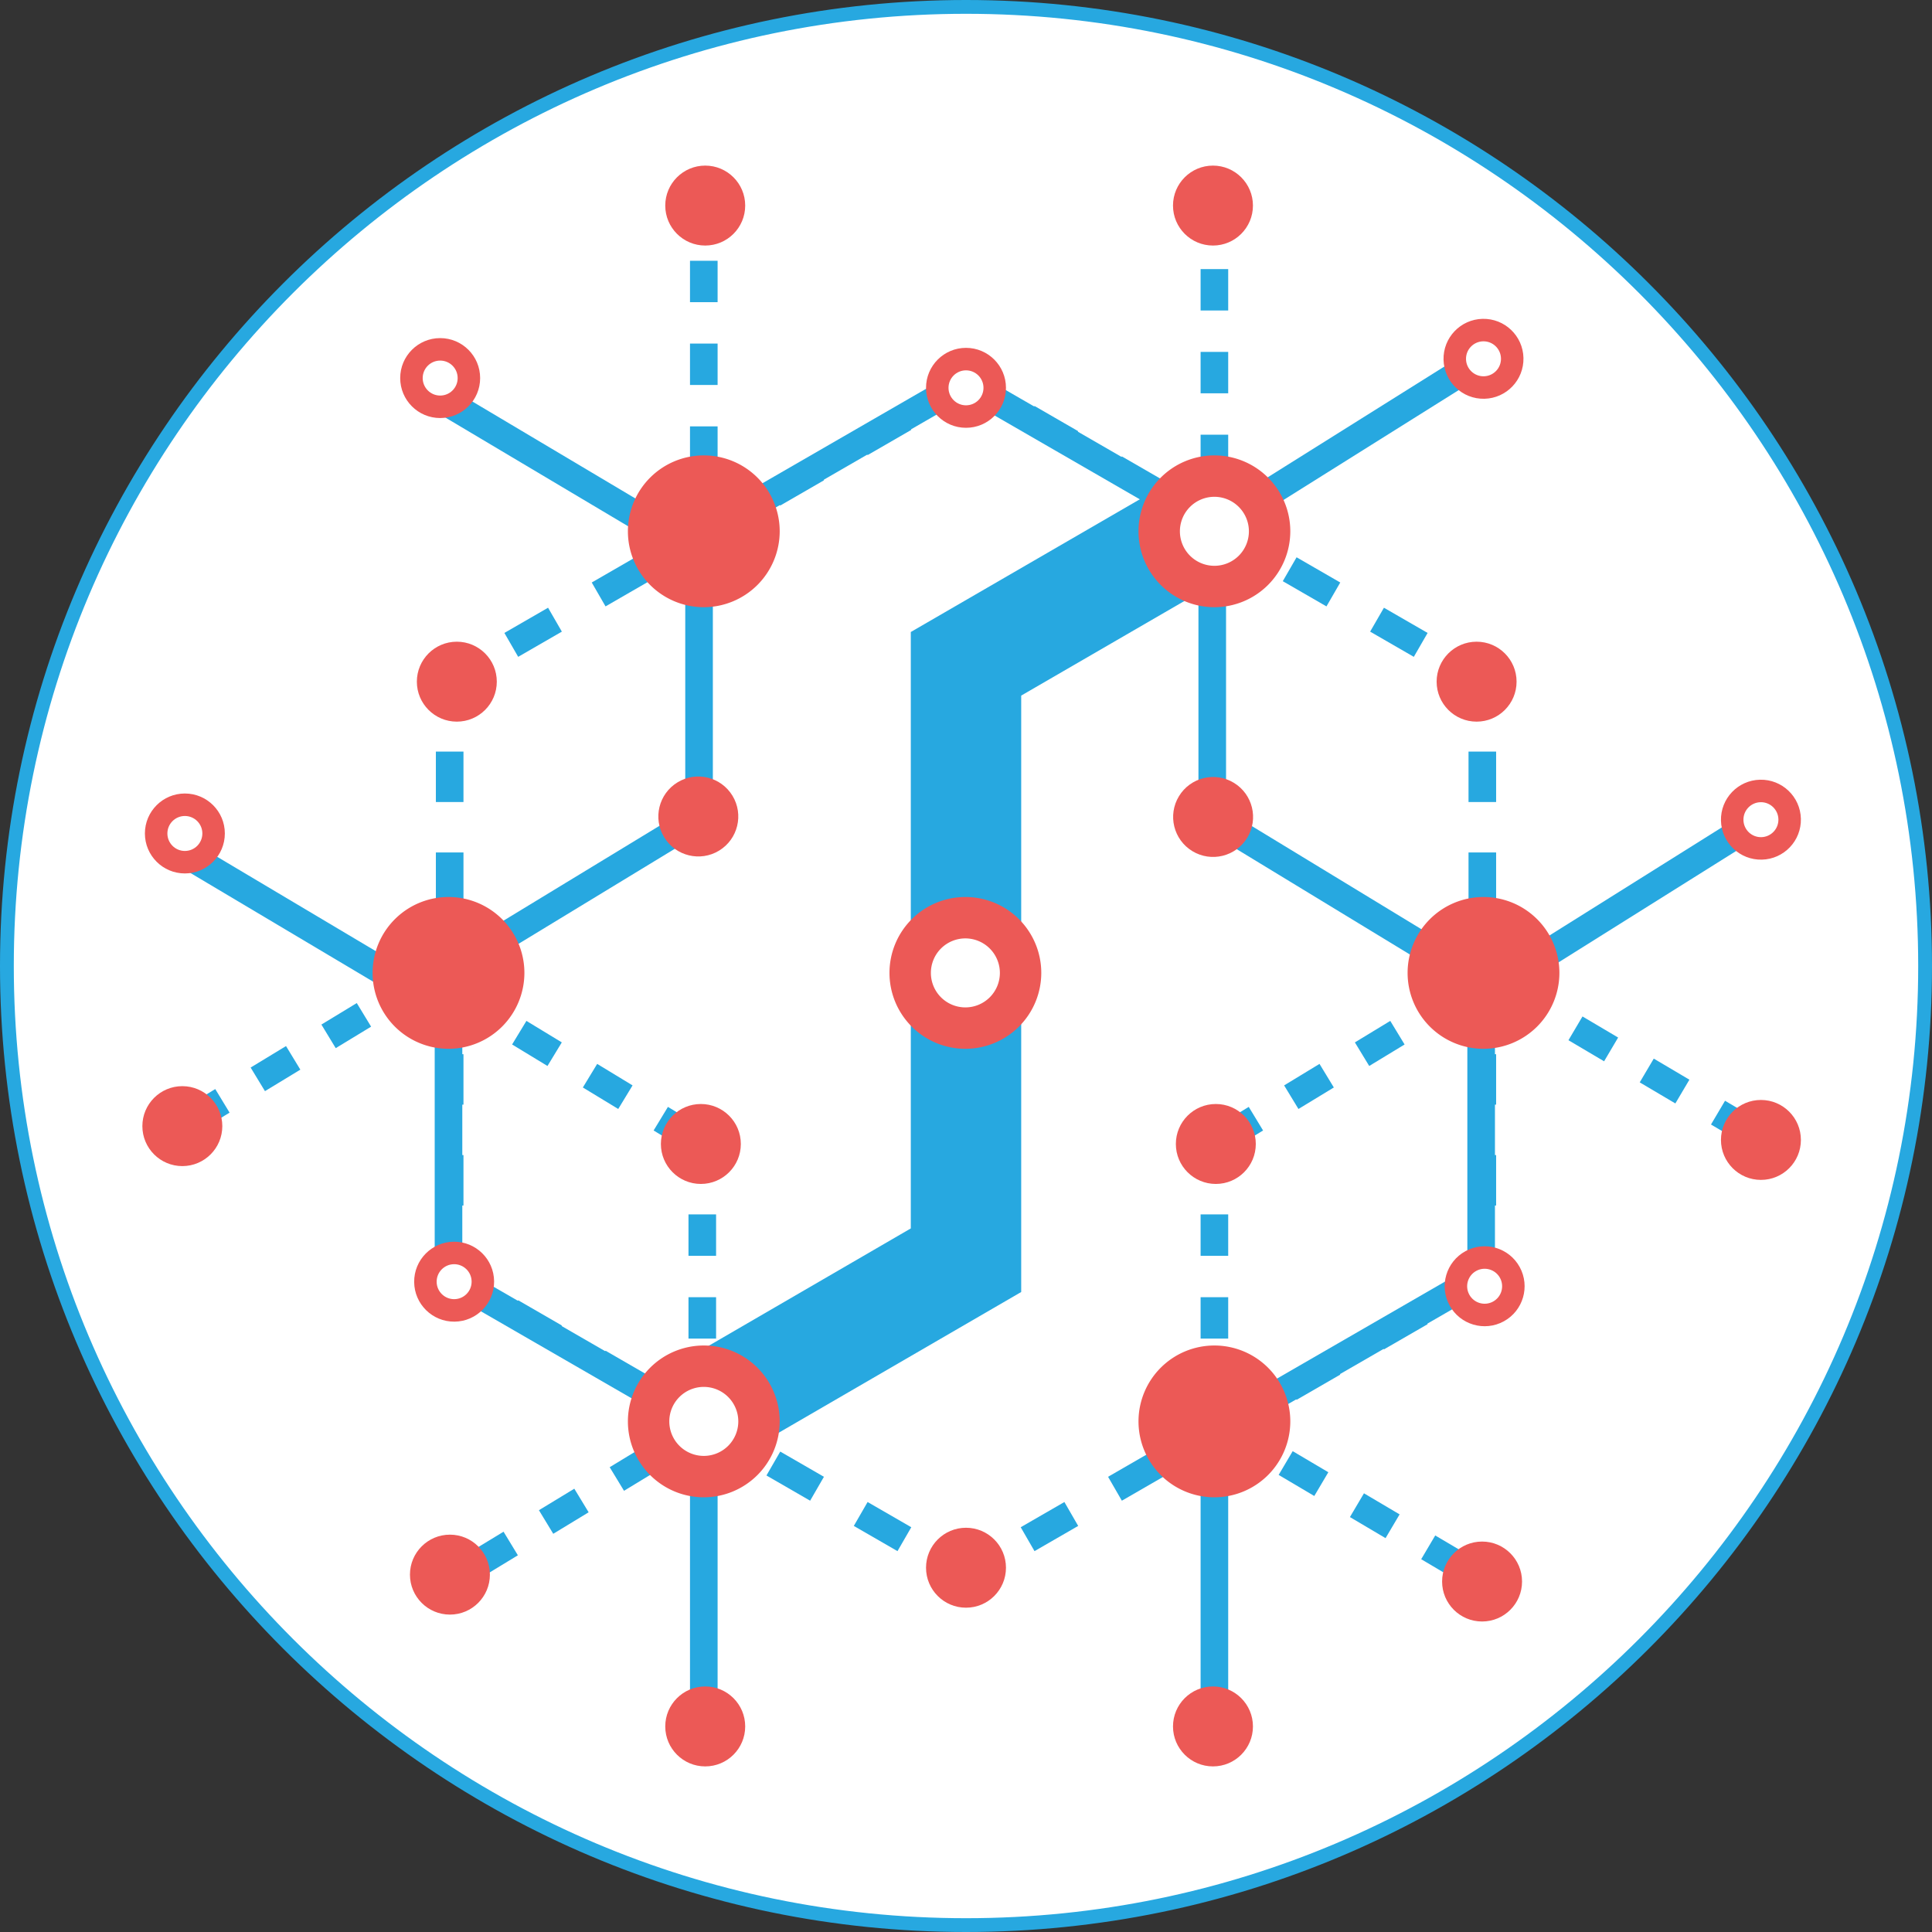<?xml version="1.0" encoding="UTF-8"?> <svg xmlns="http://www.w3.org/2000/svg" id="Layer_1" data-name="Layer 1" viewBox="0 0 280 280"><rect x="0" y="0" width="280" height="280" fill="#333333" stroke="none"/> <defs> <style>.cls-1{fill:#fff}.cls-2{fill:#27a8e0}.cls-3{fill:#ec5956}</style> </defs> <title>kartinka_landing_2</title> <circle class="cls-1" cx="140" cy="140" r="139"></circle> <path class="cls-2" d="M5604 3199c-77.196 0-140-62.804-140-140s62.804-140 140-140 140 62.804 140 140-62.804 140-140 140zm0-278c-76.094 0-138 61.907-138 138s61.906 138 138 138 138-61.907 138-138-61.906-138-138-138z" transform="translate(-5464 -2919)"></path> <polygon class="cls-2" points="213.231 188.255 211.231 184.791 212.829 183.868 212.829 182.023 216.829 182.023 216.829 186.178 213.231 188.255"></polygon> <path class="cls-2" d="M5651.91 3121.874l-2-3.464 6.331-3.655 2 3.464zm12.661-7.31l-2-3.463 6.33-3.655 2 3.464z" transform="translate(-5464 -2919)"></path> <path class="cls-2" d="M5613.929 3143.803l-2-3.464 6.33-3.655 2 3.464zm12.66-7.31l-2-3.464 6.33-3.655 2 3.464zm12.661-7.31l-2-3.463 6.33-3.655 2 3.464z" transform="translate(-5464 -2919)"></path> <polygon class="cls-2" points="140 230.535 136.401 228.458 138.401 224.994 140 225.916 141.598 224.994 143.598 228.458 140 230.535"></polygon> <path class="cls-2" d="M5594.071 3143.803l-6.33-3.655 2-3.464 6.33 3.655zm-12.66-7.31l-6.33-3.655 2-3.464 6.33 3.655z" transform="translate(-5464 -2919)"></path> <path class="cls-2" d="M5568.75 3129.184l-6.33-3.655 2-3.464 6.33 3.655zm-12.66-7.31l-6.331-3.655 2-3.464 6.33 3.655zm-12.661-7.31l-6.33-3.654 2-3.464 6.33 3.655z" transform="translate(-5464 -2919)"></path> <polygon class="cls-2" points="66.769 188.255 63.17 186.178 63.17 182.023 67.17 182.023 67.17 183.868 68.769 184.791 66.769 188.255"></polygon> <path class="cls-2" d="M5531.17 3093.713h-4v-7.31h4v7.31zm0-14.62h-4v-7.309h4v7.31z" transform="translate(-5464 -2919)"></path> <path class="cls-2" d="M5531.17 3064.475h-4v-7.31h4v7.31zm0-14.62h-4v-7.31h4v7.31zm0-14.619h-4v-7.31h4v7.31z" transform="translate(-5464 -2919)"></path> <polygon class="cls-2" points="67.17 101.617 63.17 101.617 63.17 97.462 66.769 95.385 68.769 98.849 67.17 99.772 67.17 101.617"></polygon> <path class="cls-2" d="M5539.099 3014.194l-2-3.464 6.33-3.654 2 3.464zm12.66-7.31l-2-3.463 6.33-3.655 2 3.464z" transform="translate(-5464 -2919)"></path> <path class="cls-2" d="M5564.42 2999.575l-2-3.464 6.33-3.654 2 3.463zm12.66-7.31l-2-3.463 6.331-3.655 2 3.464zm12.661-7.309l-2-3.464 6.33-3.655 2 3.464z" transform="translate(-5464 -2919)"></path> <polygon class="cls-2" points="138.401 58.646 136.401 55.182 140 53.104 143.598 55.182 141.598 58.646 140 57.724 138.401 58.646"></polygon> <path class="cls-2" d="M5630.92 2992.266l-6.331-3.655 2-3.464 6.33 3.655zm-12.661-7.31l-6.33-3.655 2-3.464 6.33 3.655z" transform="translate(-5464 -2919)"></path> <path class="cls-2" d="M5668.901 3014.195l-6.33-3.655 2-3.464 6.33 3.655zm-12.66-7.31l-6.33-3.655 2-3.464 6.33 3.655zm-12.66-7.31l-6.331-3.655 2-3.463 6.33 3.654z" transform="translate(-5464 -2919)"></path> <polygon class="cls-2" points="216.829 101.617 212.829 101.617 212.829 99.772 211.231 98.849 213.231 95.385 216.829 97.462 216.829 101.617"></polygon> <path class="cls-2" d="M5680.83 3049.855h-4v-7.31h4v7.31zm0-14.619h-4v-7.31h4v7.31z" transform="translate(-5464 -2919)"></path> <path class="cls-2" d="M5680.83 3093.713h-4v-7.31h4v7.31zm0-14.62h-4v-7.309h4v7.31zm0-14.618h-4v-7.31h4v7.31z" transform="translate(-5464 -2919)"></path> <rect class="cls-2" x="5545.5" y="2962.709" width="4" height="45.38" transform="matrix(0.511, -0.859, 0.859, 0.511, -5318.574, 3307.534)"></rect> <polygon class="cls-2" points="100.332 207.731 63 186.178 63 140 67 140 67 183.868 102.332 204.268 100.332 207.731"></polygon> <polygon class="cls-2" points="178 208.498 176 205.034 212.659 183.868 212.659 140 216.659 140 216.659 186.178 178 208.498"></polygon> <polygon class="cls-2" points="103.441 78.732 101.441 75.268 139.829 53.105 177.005 74.568 175.005 78.032 139.829 57.724 103.441 78.732"></polygon> <rect class="cls-2" x="5508.5" y="3028.709" width="4" height="45.38" transform="matrix(0.511, -0.859, 0.859, 0.511, -5393.377, 3307.991)"></rect> <rect class="cls-2" x="5636.88" y="2981.064" width="45.38" height="4" transform="translate(-6184.044 543.573) rotate(-32.091)"></rect> <circle class="cls-3" cx="5679" cy="2971" r="5.793" transform="translate(-5531.925 -2785.382) rotate(-1.34)"></circle> <circle class="cls-1" cx="5679" cy="2971" r="2.534" transform="translate(-5531.925 -2785.382) rotate(-1.34)"></circle> <rect class="cls-2" x="5677.087" y="3047.857" width="45.38" height="4" transform="translate(-6213.385 575.14) rotate(-32.091)"></rect> <circle class="cls-3" cx="5719.207" cy="3037.793" r="5.793" transform="translate(-5533.476 -2784.423) rotate(-1.34)"></circle> <circle class="cls-1" cx="5719.207" cy="3037.793" r="2.534" transform="translate(-5533.476 -2784.423) rotate(-1.34)"></circle> <path class="cls-2" d="M5675.135 3148.027l-5.165-3.054 2.035-3.443 5.165 3.054zm-10.33-6.108l-5.164-3.054 2.035-3.443 5.165 3.054zm-10.328-6.108l-5.165-3.054 2.035-3.444 5.165 3.055zm-10.33-6.108l-5.165-3.054 2.036-3.443 5.165 3.054z" transform="translate(-5464 -2919)"></path> <path class="cls-2" d="M5533.927 3147.52l-2.076-3.418 5.128-3.116 2.076 3.419zm10.255-6.231l-2.077-3.419 5.128-3.116 2.077 3.418zm10.255-6.232l-2.077-3.419 5.128-3.116 2.076 3.42zm10.254-6.232l-2.076-3.419 5.128-3.115 2.076 3.418z" transform="translate(-5464 -2919)"></path> <path class="cls-2" d="M5641.927 3085.954l-2.076-3.419 5.128-3.116 2.076 3.42zm10.255-6.232l-2.077-3.418 5.128-3.116 2.077 3.418zm10.255-6.232l-2.077-3.418 5.128-3.116 2.076 3.419zm10.254-6.231l-2.076-3.42 5.128-3.114 2.076 3.418z" transform="translate(-5464 -2919)"></path> <path class="cls-2" d="M5642 2998h-4v-4h4v4zm0-10h-4v-6h4v6zm0-12h-4v-6h4v6zm0-12h-4v-6h4v6zm0-12h-4v-6h4v6z" transform="translate(-5464 -2919)"></path> <path class="cls-2" d="M5642 3125h-4v-6h4v6zm0-12h-4v-6h4v6zm0-12h-4v-6h4v6zm0-12h-4v-6h4v6z" transform="translate(-5464 -2919)"></path> <path class="cls-2" d="M5568 2996.793h-4v-4h4v4zm0-10h-4v-6h4v6zm0-12h-4v-6h4v6zm0-12h-4v-6h4v6zm0-12h-4v-6h4v6z" transform="translate(-5464 -2919)"></path> <rect class="cls-2" x="100" y="201" width="4" height="52"></rect> <path class="cls-2" d="M5717.135 3085.027l-5.165-3.054 2.035-3.443 5.165 3.054zm-10.33-6.108l-5.164-3.054 2.035-3.443 5.165 3.054zm-10.328-6.108l-5.165-3.054 2.035-3.444 5.165 3.055zm-10.33-6.108l-5.165-3.054 2.036-3.443 5.165 3.054z" transform="translate(-5464 -2919)"></path> <rect class="cls-2" x="174" y="202.207" width="4" height="52"></rect> <path class="cls-2" d="M5492.146 3083.368l-2.077-3.418 5.128-3.116 2.076 3.419zm10.254-6.231l-2.076-3.42 5.128-3.114 2.076 3.418zm10.255-6.232l-2.076-3.418 5.128-3.116 2.076 3.418zm10.255-6.232l-2.076-3.419 5.128-3.115 2.076 3.419z" transform="translate(-5464 -2919)"></path> <path class="cls-2" d="M5563.854 3085.954l-5.127-3.116 2.076-3.419 5.128 3.116zm-10.254-6.232l-5.128-3.116 2.076-3.418 5.128 3.116zm-10.255-6.232l-5.128-3.115 2.076-3.419 5.128 3.116zm-10.255-6.231l-5.128-3.116 2.076-3.418 5.128 3.115z" transform="translate(-5464 -2919)"></path> <path class="cls-2" d="M5567.781 3125h-4v-6h4v6zm0-12h-4v-6h4v6zm0-12h-4v-6h4v6zm0-12h-4v-6h4v6z" transform="translate(-5464 -2919)"></path> <rect class="cls-2" x="99.312" y="75.5" width="4" height="45.38"></rect> <rect class="cls-2" x="5525.123" y="3046.307" width="45" height="3.999" transform="translate(-6240.213 407.509) rotate(-31.307)"></rect> <rect class="cls-2" x="173.688" y="75.5" width="4" height="45.38"></rect> <rect class="cls-2" x="5655.377" y="3025.807" width="3.999" height="45" transform="translate(-5351.107 3378.427) rotate(-58.687)"></rect> <circle class="cls-3" cx="140" cy="56.207" r="5.793"></circle> <circle class="cls-1" cx="140" cy="56.207" r="2.534"></circle> <circle class="cls-3" cx="63.793" cy="54.793" r="5.793"></circle> <circle class="cls-1" cx="63.793" cy="54.793" r="2.534"></circle> <circle class="cls-3" cx="26.793" cy="120.793" r="5.793"></circle> <circle class="cls-1" cx="26.793" cy="120.793" r="2.534"></circle> <circle class="cls-3" cx="5679.165" cy="3105.426" r="5.793" transform="translate(-6257.592 184.346) rotate(-28.652)"></circle> <circle class="cls-1" cx="5679.165" cy="3105.426" r="2.534" transform="translate(-6257.592 184.346) rotate(-28.652)"></circle> <circle class="cls-3" cx="5529.793" cy="3104.793" r="5.793" transform="translate(-5492.779 -2867.176) rotate(-0.536)"></circle> <circle class="cls-1" cx="5529.793" cy="3104.793" r="2.534" transform="translate(-5492.779 -2867.176) rotate(-0.536)"></circle> <circle class="cls-3" cx="140" cy="227.207" r="5.793"></circle> <circle class="cls-3" cx="66.207" cy="98.793" r="5.793"></circle> <circle class="cls-3" cx="214" cy="98.793" r="5.793"></circle> <circle class="cls-3" cx="175.793" cy="29.793" r="5.793"></circle> <circle class="cls-3" cx="102.207" cy="29.793" r="5.793"></circle> <circle class="cls-3" cx="102.207" cy="250.207" r="5.793"></circle> <circle class="cls-3" cx="65.207" cy="228.207" r="5.793"></circle> <circle class="cls-3" cx="214.793" cy="229.207" r="5.793"></circle> <circle class="cls-3" cx="255.207" cy="165.207" r="5.793"></circle> <circle class="cls-3" cx="175.793" cy="250.207" r="5.793"></circle> <circle class="cls-3" cx="176" cy="206" r="8"></circle> <path class="cls-3" d="M5640 3136a11 11 0 1 1 11-11 11.012 11.012 0 0 1-11 11zm0-16a5 5 0 1 0 5 5 5.006 5.006 0 0 0-5-5z" transform="translate(-5464 -2919)"></path> <circle class="cls-3" cx="176.207" cy="165.793" r="5.793"></circle> <circle class="cls-3" cx="26.426" cy="163.207" r="5.793"></circle> <circle class="cls-3" cx="101.574" cy="165.793" r="5.793"></circle> <circle class="cls-3" cx="5565.206" cy="3037.368" r="5.793" transform="translate(-6231.938 415.693) rotate(-31.313)"></circle> <circle class="cls-3" cx="5639.794" cy="3037.368" r="5.793" transform="translate(-5350.209 3358.148) rotate(-58.687)"></circle> <circle class="cls-3" cx="102" cy="77" r="8"></circle> <path class="cls-3" d="M5566 3007a11 11 0 1 1 11-11 11.012 11.012 0 0 1-11 11zm0-16a5 5 0 1 0 5 5 5.006 5.006 0 0 0-5-5z" transform="translate(-5464 -2919)"></path> <circle class="cls-3" cx="65" cy="141" r="8"></circle> <path class="cls-3" d="M5529 3071a11 11 0 1 1 11-11 11.012 11.012 0 0 1-11 11zm0-16a5 5 0 1 0 5 5 5.006 5.006 0 0 0-5-5z" transform="translate(-5464 -2919)"></path> <circle class="cls-3" cx="215" cy="141" r="8"></circle> <path class="cls-3" d="M5679 3071a11 11 0 1 1 11-11 11.012 11.012 0 0 1-11 11zm0-16a5 5 0 1 0 5 5 5.006 5.006 0 0 0-5-5z" transform="translate(-5464 -2919)"></path> <polygon class="cls-2" points="172.585 68.077 132 91.595 132 130.843 132 178.032 99.466 196.926 107.474 210.766 148 187.248 148 184.608 148 130.843 148 100.811 180.594 81.917 172.585 68.077"></polygon> <circle class="cls-1" cx="139.91" cy="141" r="8"></circle> <path class="cls-3" d="M5603.91 3071a11 11 0 1 1 11-11 11.012 11.012 0 0 1-11 11zm0-16a5 5 0 1 0 5 5 5.006 5.006 0 0 0-5-5z" transform="translate(-5464 -2919)"></path> <circle class="cls-1" cx="102" cy="206" r="8"></circle> <path class="cls-3" d="M5566 3136a11 11 0 1 1 11-11 11.012 11.012 0 0 1-11 11zm0-16a5 5 0 1 0 5 5 5.006 5.006 0 0 0-5-5z" transform="translate(-5464 -2919)"></path> <circle class="cls-1" cx="176" cy="77" r="8"></circle> <path class="cls-3" d="M5640 3007a11 11 0 1 1 11-11 11.012 11.012 0 0 1-11 11zm0-16a5 5 0 1 0 5 5 5.006 5.006 0 0 0-5-5z" transform="translate(-5464 -2919)"></path> </svg> 